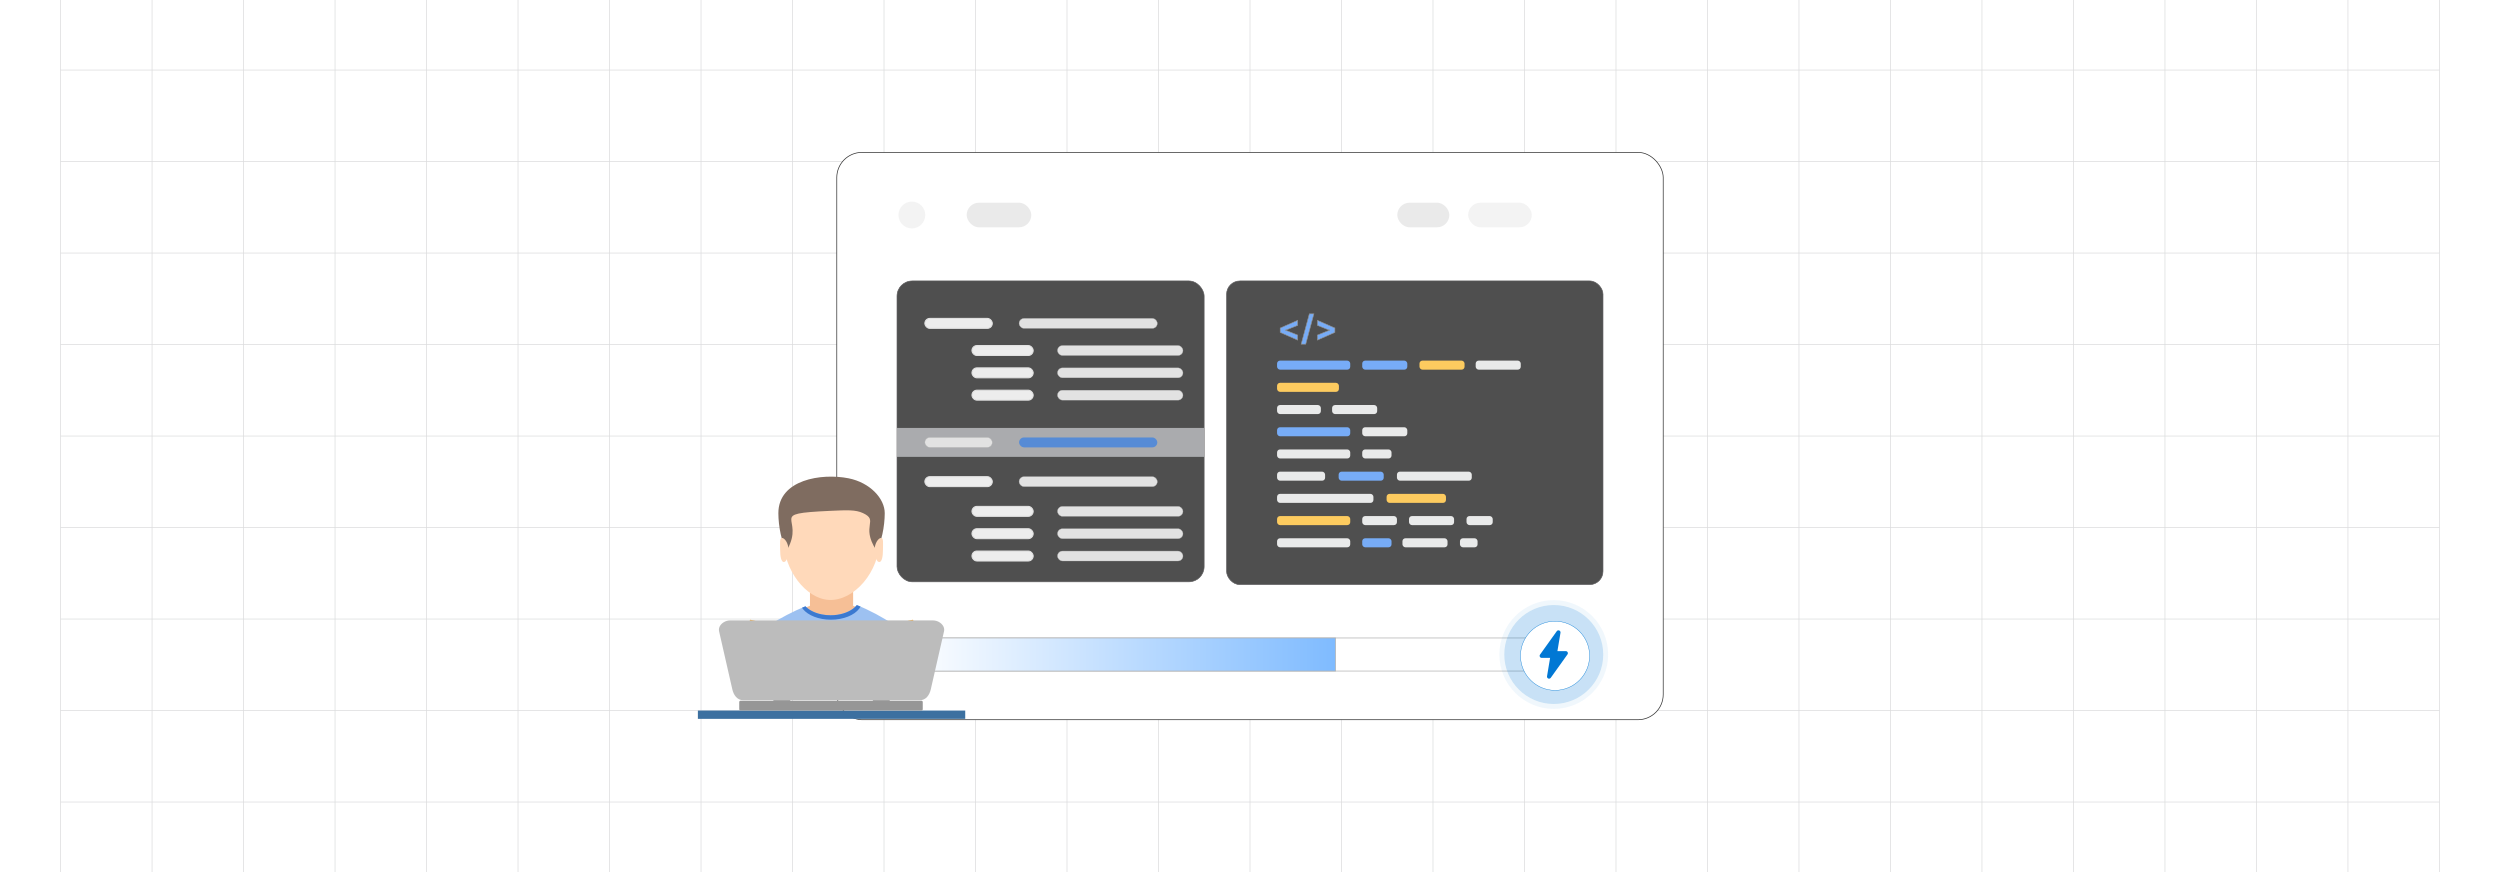<?xml version="1.0" encoding="UTF-8"?><svg id="Layer_1" xmlns="http://www.w3.org/2000/svg" xmlns:xlink="http://www.w3.org/1999/xlink" viewBox="0 0 860 300"><defs><clipPath id="clippath"><rect y="0" width="860" height="300" fill="none" stroke-width="0"/></clipPath><linearGradient id="linear-gradient" x1="311.894" y1="225.151" x2="459.412" y2="225.151" gradientUnits="userSpaceOnUse"><stop offset=".001" stop-color="#fff"/><stop offset=".999" stop-color="#7fbbff"/></linearGradient><filter id="drop-shadow-1" filterUnits="userSpaceOnUse"><feOffset dx=".441" dy=".441"/><feGaussianBlur result="blur" stdDeviation=".662"/><feFlood flood-color="#333" flood-opacity=".07"/><feComposite in2="blur" operator="in"/><feComposite in="SourceGraphic"/></filter></defs><rect y="0" width="860" height="300" rx="5" ry="5" fill="#fff" stroke-width="0"/><rect y="0" width="860" height="300" rx="5" ry="5" fill="#fff" stroke-width="0"/><rect y="0" width="860" height="300" rx="5" ry="5" fill="#fff" stroke-width="0"/><rect y="0" width="860" height="300" rx="5" ry="5" fill="#fff" stroke-width="0"/><g clip-path="url(#clippath)"><rect y="0" width="860" height="300" rx="5" ry="5" fill="#fff" stroke-width="0"/><rect x="20.832" y="-7.373" width="818.338" height="314.746" fill="none" stroke="#dbdcdd" stroke-miterlimit="10" stroke-width=".25"/><line x1="20.83" y1="275.899" x2="839.168" y2="275.899" fill="none" stroke="#dbdcdd" stroke-miterlimit="10" stroke-width=".25"/><line x1="20.83" y1="244.424" x2="839.168" y2="244.424" fill="none" stroke="#dbdcdd" stroke-miterlimit="10" stroke-width=".25"/><line x1="20.83" y1="212.949" x2="839.168" y2="212.949" fill="none" stroke="#dbdcdd" stroke-miterlimit="10" stroke-width=".25"/><line x1="20.83" y1="181.475" x2="839.168" y2="181.475" fill="none" stroke="#dbdcdd" stroke-miterlimit="10" stroke-width=".25"/><line x1="20.83" y1="150" x2="839.168" y2="150" fill="none" stroke="#dbdcdd" stroke-miterlimit="10" stroke-width=".25"/><line x1="20.83" y1="118.526" x2="839.168" y2="118.526" fill="none" stroke="#dbdcdd" stroke-miterlimit="10" stroke-width=".25"/><line x1="20.83" y1="87.051" x2="839.168" y2="87.051" fill="none" stroke="#dbdcdd" stroke-miterlimit="10" stroke-width=".25"/><line x1="20.83" y1="55.577" x2="839.168" y2="55.577" fill="none" stroke="#dbdcdd" stroke-miterlimit="10" stroke-width=".25"/><line x1="20.83" y1="24.102" x2="839.168" y2="24.102" fill="none" stroke="#dbdcdd" stroke-miterlimit="10" stroke-width=".25"/><polyline points="807.692 307.373 807.692 275.896 807.692 244.428 807.692 212.95 807.692 181.473 807.692 150.005 807.692 118.527 807.692 87.05 807.692 55.582 807.692 55.572 807.692 24.104 807.692 -7.373" fill="none" stroke="#dbdcdd" stroke-miterlimit="10" stroke-width=".25"/><polyline points="776.215 307.373 776.215 275.896 776.215 244.428 776.215 212.95 776.215 181.473 776.215 150.005 776.215 118.527 776.215 87.05 776.215 55.582 776.215 55.572 776.215 24.104 776.215 -7.373" fill="none" stroke="#dbdcdd" stroke-miterlimit="10" stroke-width=".25"/><polyline points="744.747 307.373 744.747 275.896 744.747 244.428 744.747 212.95 744.747 181.473 744.747 150.005 744.747 118.527 744.747 87.05 744.747 55.582 744.747 55.572 744.747 24.104 744.747 -7.373" fill="none" stroke="#dbdcdd" stroke-miterlimit="10" stroke-width=".25"/><polyline points="713.269 307.373 713.269 275.896 713.269 244.428 713.269 212.95 713.269 181.473 713.269 150.005 713.269 118.527 713.269 87.05 713.269 55.582 713.269 55.572 713.269 24.104 713.269 -7.373" fill="none" stroke="#dbdcdd" stroke-miterlimit="10" stroke-width=".25"/><polyline points="681.792 307.373 681.792 275.896 681.792 244.428 681.792 212.95 681.792 181.473 681.792 150.005 681.792 118.527 681.792 87.05 681.792 55.582 681.792 55.572 681.792 24.104 681.792 -7.373" fill="none" stroke="#dbdcdd" stroke-miterlimit="10" stroke-width=".25"/><polyline points="650.324 307.373 650.324 275.896 650.324 244.428 650.324 212.95 650.324 181.473 650.324 150.005 650.324 118.527 650.324 87.05 650.324 55.582 650.324 55.572 650.324 24.104 650.324 -7.373" fill="none" stroke="#dbdcdd" stroke-miterlimit="10" stroke-width=".25"/><polyline points="618.847 307.373 618.847 275.896 618.847 244.428 618.847 212.95 618.847 181.473 618.847 150.005 618.847 118.527 618.847 87.05 618.847 55.582 618.847 55.572 618.847 24.104 618.847 -7.373" fill="none" stroke="#dbdcdd" stroke-miterlimit="10" stroke-width=".25"/><polyline points="587.369 307.373 587.369 275.896 587.369 244.428 587.369 212.95 587.369 181.473 587.369 150.005 587.369 118.527 587.369 87.05 587.369 55.582 587.369 55.572 587.369 24.104 587.369 -7.373" fill="none" stroke="#dbdcdd" stroke-miterlimit="10" stroke-width=".25"/><polyline points="555.901 307.373 555.901 275.896 555.901 244.428 555.901 212.95 555.901 181.473 555.901 150.005 555.901 118.527 555.901 87.05 555.901 55.582 555.901 55.572 555.901 24.104 555.901 -7.373" fill="none" stroke="#dbdcdd" stroke-miterlimit="10" stroke-width=".25"/><polyline points="524.424 307.373 524.424 275.896 524.424 244.428 524.424 212.95 524.424 181.473 524.424 150.005 524.424 118.527 524.424 87.05 524.424 55.582 524.424 55.572 524.424 24.104 524.424 -7.373" fill="none" stroke="#dbdcdd" stroke-miterlimit="10" stroke-width=".25"/><polyline points="492.946 307.373 492.946 275.896 492.946 244.428 492.946 212.95 492.946 181.473 492.946 150.005 492.946 118.527 492.946 87.05 492.946 55.582 492.946 55.572 492.946 24.104 492.946 -7.373" fill="none" stroke="#dbdcdd" stroke-miterlimit="10" stroke-width=".25"/><polyline points="461.478 307.373 461.478 275.896 461.478 244.428 461.478 212.95 461.478 181.473 461.478 150.005 461.478 118.527 461.478 87.05 461.478 55.582 461.478 55.572 461.478 24.104 461.478 -7.373" fill="none" stroke="#dbdcdd" stroke-miterlimit="10" stroke-width=".25"/><polyline points="430.001 307.373 430.001 275.896 430.001 244.428 430.001 212.95 430.001 181.473 430.001 150.005 430.001 118.527 430.001 87.05 430.001 55.582 430.001 55.572 430.001 24.104 430.001 -7.373" fill="none" stroke="#dbdcdd" stroke-miterlimit="10" stroke-width=".25"/><polyline points="398.523 307.373 398.523 275.896 398.523 244.428 398.523 212.95 398.523 181.473 398.523 150.005 398.523 118.527 398.523 87.05 398.523 55.582 398.523 55.572 398.523 24.104 398.523 -7.373" fill="none" stroke="#dbdcdd" stroke-miterlimit="10" stroke-width=".25"/><polyline points="367.046 307.373 367.046 275.896 367.046 244.428 367.046 212.95 367.046 181.473 367.046 150.005 367.046 118.527 367.046 87.05 367.046 55.582 367.046 55.572 367.046 24.104 367.046 -7.373" fill="none" stroke="#dbdcdd" stroke-miterlimit="10" stroke-width=".25"/><polyline points="335.578 307.373 335.578 275.896 335.578 244.428 335.578 212.95 335.578 181.473 335.578 150.005 335.578 118.527 335.578 87.05 335.578 55.582 335.578 55.572 335.578 24.104 335.578 -7.373" fill="none" stroke="#dbdcdd" stroke-miterlimit="10" stroke-width=".25"/><polyline points="304.101 307.373 304.101 275.896 304.101 244.428 304.101 212.95 304.101 181.473 304.101 150.005 304.101 118.527 304.101 87.05 304.101 55.582 304.101 55.572 304.101 24.104 304.101 -7.373" fill="none" stroke="#dbdcdd" stroke-miterlimit="10" stroke-width=".25"/><polyline points="272.623 307.373 272.623 275.896 272.623 244.428 272.623 212.95 272.623 181.473 272.623 150.005 272.623 118.527 272.623 87.05 272.623 55.582 272.623 55.572 272.623 24.104 272.623 -7.373" fill="none" stroke="#dbdcdd" stroke-miterlimit="10" stroke-width=".25"/><polyline points="241.155 307.373 241.155 275.896 241.155 244.428 241.155 212.95 241.155 181.473 241.155 150.005 241.155 118.527 241.155 87.05 241.155 55.582 241.155 55.572 241.155 24.104 241.155 -7.373" fill="none" stroke="#dbdcdd" stroke-miterlimit="10" stroke-width=".25"/><polyline points="209.678 307.373 209.678 275.896 209.678 244.428 209.678 212.95 209.678 181.473 209.678 150.005 209.678 118.527 209.678 87.05 209.678 55.582 209.678 55.572 209.678 24.104 209.678 -7.373" fill="none" stroke="#dbdcdd" stroke-miterlimit="10" stroke-width=".25"/><polyline points="178.2 307.373 178.2 275.896 178.2 244.428 178.2 212.95 178.2 181.473 178.2 150.005 178.2 118.527 178.2 87.05 178.2 55.582 178.2 55.572 178.2 24.104 178.2 -7.373" fill="none" stroke="#dbdcdd" stroke-miterlimit="10" stroke-width=".25"/><polyline points="146.732 307.373 146.732 275.896 146.732 244.428 146.732 212.95 146.732 181.473 146.732 150.005 146.732 118.527 146.732 87.05 146.732 55.582 146.732 55.572 146.732 24.104 146.732 -7.373" fill="none" stroke="#dbdcdd" stroke-miterlimit="10" stroke-width=".25"/><polyline points="115.255 307.373 115.255 275.896 115.255 244.428 115.255 212.95 115.255 181.473 115.255 150.005 115.255 118.527 115.255 87.05 115.255 55.582 115.255 55.572 115.255 24.104 115.255 -7.373" fill="none" stroke="#dbdcdd" stroke-miterlimit="10" stroke-width=".25"/><polyline points="83.777 307.373 83.777 275.896 83.777 244.428 83.777 212.95 83.777 181.473 83.777 150.005 83.777 118.527 83.777 87.05 83.777 55.582 83.777 55.572 83.777 24.104 83.777 -7.373" fill="none" stroke="#dbdcdd" stroke-miterlimit="10" stroke-width=".25"/><polyline points="52.309 307.373 52.309 275.896 52.309 244.428 52.309 212.95 52.309 181.473 52.309 150.005 52.309 118.527 52.309 87.05 52.309 55.582 52.309 55.572 52.309 24.104 52.309 -7.373" fill="none" stroke="#dbdcdd" stroke-miterlimit="10" stroke-width=".25"/></g><rect x="287.852" y="52.419" width="284.296" height="195.163" rx="8.687" ry="8.687" fill="#fff" stroke="#333" stroke-miterlimit="10" stroke-width=".25"/><circle cx="313.684" cy="73.963" r="4.613" fill="#eaeaea" opacity=".57" stroke-width="0"/><rect x="332.53" y="69.731" width="22.234" height="8.464" rx="4.232" ry="4.232" fill="#eaeaea" stroke-width="0"/><rect x="480.668" y="69.731" width="17.905" height="8.464" rx="4.232" ry="4.232" fill="#eaeaea" stroke-width="0"/><rect x="505.043" y="69.731" width="21.893" height="8.464" rx="4.232" ry="4.232" fill="#eaeaea" opacity=".57" stroke-width="0"/><g opacity=".86"><rect x="421.947" y="96.648" width="129.478" height="104.463" rx="4.585" ry="4.585" fill="#333" stroke="#414042" stroke-miterlimit="10" stroke-width=".22"/><rect x="439.313" y="124.052" width="25.167" height="3.107" rx="1.01" ry="1.01" fill="#619ff6" stroke-width="0"/><rect x="468.605" y="124.052" width="15.505" height="3.107" rx="1.01" ry="1.01" fill="#619ff6" stroke-width="0"/><rect x="488.302" y="124.052" width="15.505" height="3.107" rx="1.01" ry="1.01" fill="#fdc346" stroke-width="0"/><rect x="507.635" y="124.052" width="15.505" height="3.107" rx="1.01" ry="1.01" fill="#e6e7e7" stroke-width="0"/><rect x="439.313" y="131.692" width="21.275" height="3.107" rx="1.01" ry="1.01" fill="#fdc346" stroke-width="0"/><rect x="439.313" y="139.331" width="15.064" height="3.107" rx="1.01" ry="1.01" fill="#e6e7e7" stroke-width="0"/><rect x="458.244" y="139.331" width="15.505" height="3.107" rx="1.01" ry="1.01" fill="#e6e7e7" stroke-width="0"/><rect x="439.313" y="146.97" width="25.167" height="3.107" rx="1.01" ry="1.01" fill="#619ff6" stroke-width="0"/><rect x="468.605" y="146.97" width="15.505" height="3.107" rx="1.01" ry="1.01" fill="#e6e7e7" stroke-width="0"/><rect x="439.313" y="154.609" width="25.167" height="3.107" rx="1.01" ry="1.01" fill="#e6e7e7" stroke-width="0"/><rect x="468.605" y="154.609" width="10.08" height="3.107" rx="1.01" ry="1.01" fill="#e6e7e7" stroke-width="0"/><rect x="439.313" y="162.248" width="16.521" height="3.107" rx="1.01" ry="1.01" fill="#e6e7e7" stroke-width="0"/><rect x="460.496" y="162.248" width="15.505" height="3.107" rx="1.01" ry="1.01" fill="#619ff6" stroke-width="0"/><rect x="480.55" y="162.248" width="25.74" height="3.107" rx="1.01" ry="1.01" fill="#e6e7e7" stroke-width="0"/><rect x="439.313" y="169.887" width="33.147" height="3.107" rx="1.01" ry="1.01" fill="#e6e7e7" stroke-width="0"/><rect x="476.992" y="169.887" width="20.422" height="3.107" rx="1.01" ry="1.01" fill="#fdc346" stroke-width="0"/><rect x="439.313" y="177.527" width="25.167" height="3.107" rx="1.01" ry="1.01" fill="#fdc346" stroke-width="0"/><rect x="468.605" y="177.527" width="11.944" height="3.107" rx="1.01" ry="1.01" fill="#e6e7e7" stroke-width="0"/><rect x="484.698" y="177.527" width="15.505" height="3.107" rx="1.01" ry="1.01" fill="#e6e7e7" stroke-width="0"/><rect x="504.482" y="177.527" width="9.016" height="3.107" rx="1.01" ry="1.01" fill="#e6e7e7" stroke-width="0"/><rect x="439.313" y="185.166" width="25.167" height="3.107" rx="1.01" ry="1.01" fill="#e6e7e7" stroke-width="0"/><rect x="468.605" y="185.166" width="10.08" height="3.107" rx="1.01" ry="1.01" fill="#619ff6" stroke-width="0"/><rect x="482.446" y="185.166" width="15.505" height="3.107" rx="1.01" ry="1.01" fill="#e6e7e7" stroke-width="0"/><rect x="502.229" y="185.166" width="6.054" height="3.107" rx="1.01" ry="1.01" fill="#e6e7e7" stroke-width="0"/><path d="M440.392,114.345v-1.498l5.99-2.638v1.723l-4.102,1.647.056-.089v.212l-.056-.089,4.102,1.647v1.723l-5.99-2.638Z" fill="#619ff6" stroke="gray" stroke-miterlimit="10" stroke-width=".208"/><path d="M451.976,107.96l-2.808,10.431h-1.562l2.809-10.431h1.56Z" fill="#619ff6" stroke="gray" stroke-miterlimit="10" stroke-width=".208"/><path d="M459.196,114.345l-5.99,2.638v-1.723l4.102-1.647-.056.089v-.212l.056.089-4.102-1.647v-1.723l5.99,2.638v1.498Z" fill="#619ff6" stroke="gray" stroke-miterlimit="10" stroke-width=".208"/></g><g opacity=".86"><rect x="308.575" y="96.648" width="105.643" height="103.494" rx="5.234" ry="5.234" fill="#333" stroke="#414042" stroke-miterlimit="10" stroke-width=".22"/><rect x="308.575" y="147.211" width="105.643" height="9.954" fill="#9c9ea1" stroke-width="0"/><rect x="318.16" y="109.537" width="23.181" height="3.416" rx="1.708" ry="1.708" fill="#eaeaea" stroke="#ddd" stroke-miterlimit="10" stroke-width=".373"/><rect x="350.566" y="109.537" width="47.545" height="3.416" rx="1.708" ry="1.708" fill="#ddd" stroke="#aaa" stroke-miterlimit="10" stroke-width=".117"/><rect x="318.16" y="163.976" width="23.181" height="3.416" rx="1.708" ry="1.708" fill="#eaeaea" stroke="#ddd" stroke-miterlimit="10" stroke-width=".373"/><rect x="350.566" y="163.976" width="47.545" height="3.416" rx="1.708" ry="1.708" fill="#ddd" stroke="#aaa" stroke-miterlimit="10" stroke-width=".117"/><rect x="318.16" y="150.48" width="23.181" height="3.416" rx="1.708" ry="1.708" fill="#ddd" stroke="#aaa" stroke-miterlimit="10" stroke-width=".112"/><rect x="350.566" y="150.48" width="47.545" height="3.416" rx="1.708" ry="1.708" fill="#3b79d0" stroke-width="0"/><rect x="334.363" y="118.872" width="21.044" height="3.416" rx="1.708" ry="1.708" fill="#eaeaea" stroke="#ddd" stroke-miterlimit="10" stroke-width=".373"/><rect x="363.781" y="118.872" width="43.161" height="3.416" rx="1.708" ry="1.708" fill="#ddd" stroke="#aaa" stroke-miterlimit="10" stroke-width=".112"/><rect x="334.363" y="126.551" width="21.044" height="3.416" rx="1.708" ry="1.708" fill="#eaeaea" stroke="#ddd" stroke-miterlimit="10" stroke-width=".373"/><rect x="363.781" y="126.551" width="43.161" height="3.416" rx="1.708" ry="1.708" fill="#ddd" stroke="#aaa" stroke-miterlimit="10" stroke-width=".112"/><rect x="334.363" y="134.23" width="21.044" height="3.416" rx="1.708" ry="1.708" fill="#eaeaea" stroke="#ddd" stroke-miterlimit="10" stroke-width=".373"/><rect x="363.781" y="134.23" width="43.161" height="3.416" rx="1.708" ry="1.708" fill="#ddd" stroke="#aaa" stroke-miterlimit="10" stroke-width=".112"/><rect x="334.363" y="174.202" width="21.044" height="3.416" rx="1.708" ry="1.708" fill="#eaeaea" stroke="#ddd" stroke-miterlimit="10" stroke-width=".373"/><rect x="363.781" y="174.202" width="43.161" height="3.416" rx="1.708" ry="1.708" fill="#ddd" stroke="#aaa" stroke-miterlimit="10" stroke-width=".112"/><rect x="334.363" y="181.881" width="21.044" height="3.416" rx="1.708" ry="1.708" fill="#eaeaea" stroke="#ddd" stroke-miterlimit="10" stroke-width=".373"/><rect x="363.781" y="181.881" width="43.161" height="3.416" rx="1.708" ry="1.708" fill="#ddd" stroke="#aaa" stroke-miterlimit="10" stroke-width=".112"/><rect x="334.363" y="189.56" width="21.044" height="3.416" rx="1.708" ry="1.708" fill="#eaeaea" stroke="#ddd" stroke-miterlimit="10" stroke-width=".373"/><rect x="363.781" y="189.56" width="43.161" height="3.416" rx="1.708" ry="1.708" fill="#ddd" stroke="#aaa" stroke-miterlimit="10" stroke-width=".112"/></g><rect x="311.894" y="219.46" width="231.349" height="11.381" fill="#fff" stroke="#b1b1b1" stroke-miterlimit="10" stroke-width=".25"/><rect x="311.894" y="219.46" width="147.519" height="11.381" fill="url(#linear-gradient)" stroke="#b1b1b1" stroke-miterlimit="10" stroke-width=".25"/><path d="M534.493,243.86c-10.316,0-18.709-8.393-18.709-18.709s8.393-18.709,18.709-18.709,18.709,8.393,18.709,18.709-8.393,18.709-18.709,18.709Z" fill="#0178d4" opacity=".06" stroke-width="0"/><path d="M534.493,242.168c-9.383,0-17.017-7.634-17.017-17.018s7.634-17.017,17.017-17.017,17.018,7.634,17.018,17.017-7.634,17.018-17.018,17.018Z" fill="#0178d4" opacity=".17" stroke-width="0"/><circle cx="534.493" cy="225.151" r="11.885" fill="#fff" filter="url(#drop-shadow-1)" stroke="#0178d4" stroke-miterlimit="10" stroke-width=".13"/><path d="M539.222,225.11h-.005l-5.761,8.06c-.13.192-.343.302-.572.302-.088,0-.177-.021-.265-.052-.312-.125-.494-.442-.442-.77l1.056-6.333h-2.886c-.265,0-.51-.146-.629-.385-.125-.239-.104-.52.047-.738l5.766-8.065c.187-.265.53-.369.842-.244.307.125.489.442.437.77l-1.056,6.333h2.886c.265,0,.51.146.629.385.125.239.104.52-.047.738Z" fill="#0178d4" stroke-width="0"/><g id="Layer_1-2"><polygon points="278.631 202.048 293.477 202.048 293.477 209.9 286.048 212.589 278.631 209.9 278.631 202.048" fill="#f6bf96" fill-rule="evenodd" stroke-width="0"/><ellipse cx="286.054" cy="213.128" rx="12.301" ry="5.938" fill="#f6bf96" stroke-width="0"/><path d="M255.322,238.19h61.425c.695-3.656-.235-10.641-1.741-15.573-1.343-4.398-11.729-11.09-20.252-14.469-1.655,2.078-5.074,3.504-9.024,3.504-3.677,0-6.894-1.236-8.656-3.083-8.372,3.432-18.38,9.538-19.557,13.097-1.643,4.97-2.885,12.608-2.195,16.524h0Z" fill="#9dc1f1" stroke-width="0"/><path d="M302.578,185.493c0,11.291-8.817,21.256-17.342,20.883-7.98-.349-15.705-10.315-15.705-20.883,0-18.755,8.309-19.942,15.973-20.085,8.45-.158,17.073.479,17.073,20.085Z" fill="#ffd9ba" fill-rule="evenodd" stroke-width="0"/><path d="M304.351,176.534c0,4.31-1.125,10.709-3.054,12.514-5.266-8.305,1.154-9.953-4.436-12.543-2.548-1.181-5.345-1.045-11.372-.767-22.166,1.022-8.357,2.058-14.678,13.312-1.93-1.805-3.055-8.205-3.055-12.515,0-11.583,14.861-13.841,24.118-12.008,7.438,1.473,12.477,6.99,12.477,12.008h0Z" fill="#7f6c60" fill-rule="evenodd" stroke-width="0"/><path d="M269.003,185.048c.886,0,2.24,1.783,2.24,4.1s-.718,4.196-1.605,4.196-1.27-1.878-1.27-4.196-.251-4.1.635-4.1h0Z" fill="#ffd9ba" fill-rule="evenodd" stroke-width="0"/><path d="M303.106,185.048c-.886,0-2.24,1.783-2.24,4.1s.719,4.196,1.605,4.196,1.27-1.878,1.27-4.196.251-4.1-.635-4.1Z" fill="#ffd9ba" fill-rule="evenodd" stroke-width="0"/><path d="M278.631,209.816c-.449-.28-.857-.586-1.217-.915-.119-.109-.232-.22-.341-.333-.392.161-.786.327-1.184.498.107.164.224.324.351.48,1.748,2.151,5.391,3.631,9.602,3.631,4.325,0,8.05-1.56,9.739-3.807.17-.227.32-.46.448-.7-.429-.182-.854-.357-1.276-.524-.152.191-.319.376-.499.555-.236.234-.496.458-.777.67-1.85,1.393-4.634,2.28-7.748,2.28-1.089,0-2.137-.108-3.119-.309-1.353-.276-2.58-.727-3.614-1.31-.125-.07-.247-.142-.366-.217h0Z" fill="#3b79d0" fill-rule="evenodd" stroke-width="0"/></g><g id="Layer_1-3"><path d="M258.045,213.179c-1.623,3.657-2.737,9.965-3.906,15.515h12.956c-.29-9.055-.306-13.871-9.05-15.515h0Z" fill="#ffa626" fill-rule="evenodd" stroke-width="0"/><path d="M314.063,213.179c1.624,3.657,2.737,9.965,3.906,15.515h-12.956c.289-9.055.306-13.871,9.05-15.515h0Z" fill="#ffa626" fill-rule="evenodd" stroke-width="0"/><rect x="240.07" y="244.431" width="91.969" height="2.857" fill="#3c70a0" stroke-width="0"/><rect x="266.952" y="243.065" width="9.88" height=".231" fill="#bcbcbc" stroke-width="0"/><path d="M316.964,241.048h-10.896v-.231h-5.804v.231h-28.419v-.231h-5.804v.231h-11.28c-.256,0-.463.207-.463.463v2.452c0,.256.207.463.463.463h62.204c.256,0,.463-.207.463-.463v-2.452c0-.256-.207-.463-.463-.463Z" fill="#969696" fill-rule="evenodd" stroke-width="0"/><path d="M324.796,216.803c.004-.06-0-.118-.001-.178-0-.063.003-.126-.002-.188-.005-.057-.017-.112-.026-.169-.009-.062-.016-.125-.03-.186-.013-.054-.032-.107-.049-.161-.018-.06-.033-.122-.056-.181-.02-.052-.046-.102-.07-.153-.026-.058-.05-.117-.08-.173-.027-.049-.059-.096-.089-.144-.034-.055-.065-.112-.102-.165-.032-.046-.07-.089-.105-.134-.041-.052-.079-.106-.123-.156-.038-.043-.081-.083-.121-.124-.047-.048-.091-.098-.141-.144-.042-.039-.089-.075-.133-.112-.052-.045-.103-.091-.158-.133-.045-.034-.093-.064-.139-.097-.059-.041-.116-.084-.178-.123-.047-.03-.097-.055-.146-.083-.064-.037-.127-.075-.193-.109-.046-.023-.093-.042-.14-.064-.072-.033-.143-.069-.216-.098-.039-.016-.08-.027-.119-.042-.083-.03-.166-.062-.25-.087-.03-.009-.062-.015-.092-.023-.347-.096-.704-.15-1.059-.15h-69.85c-.639,0-1.286.167-1.861.457-.004.002-.009.004-.014.006-.111.057-.219.118-.325.183-.004.003-.009.005-.013.008-.1.062-.196.13-.289.2-.009.007-.019.013-.028.019-.088.067-.172.139-.254.213-.012.011-.025.021-.037.032-.079.073-.152.15-.223.228-.012.014-.027.026-.039.04-.068.077-.13.158-.19.24-.012.017-.027.033-.039.05-.056.08-.105.163-.153.247-.012.021-.026.041-.038.062-.044.082-.081.167-.116.252-.011.025-.024.049-.034.074-.032.083-.055.169-.079.254-.008.029-.019.058-.026.087-.019.084-.03.17-.041.256-.004.033-.012.065-.015.099-.007.083-.004.168-.003.252.001.038-.003.075-0.0.113.005.082.021.166.035.249.007.04.008.079.017.118h.001c.002.007.002.014.003.021l4.544,19.926c.46,2.017,1.692,3.76,3.761,3.76h60.761c2.068,0,3.301-1.744,3.761-3.76l4.544-19.926c.002-.007.002-.014.003-.021h.001c.013-.059.016-.117.025-.175.009-.063.023-.127.027-.189Z" fill="#bcbcbc" fill-rule="evenodd" stroke-width="0"/></g></svg>